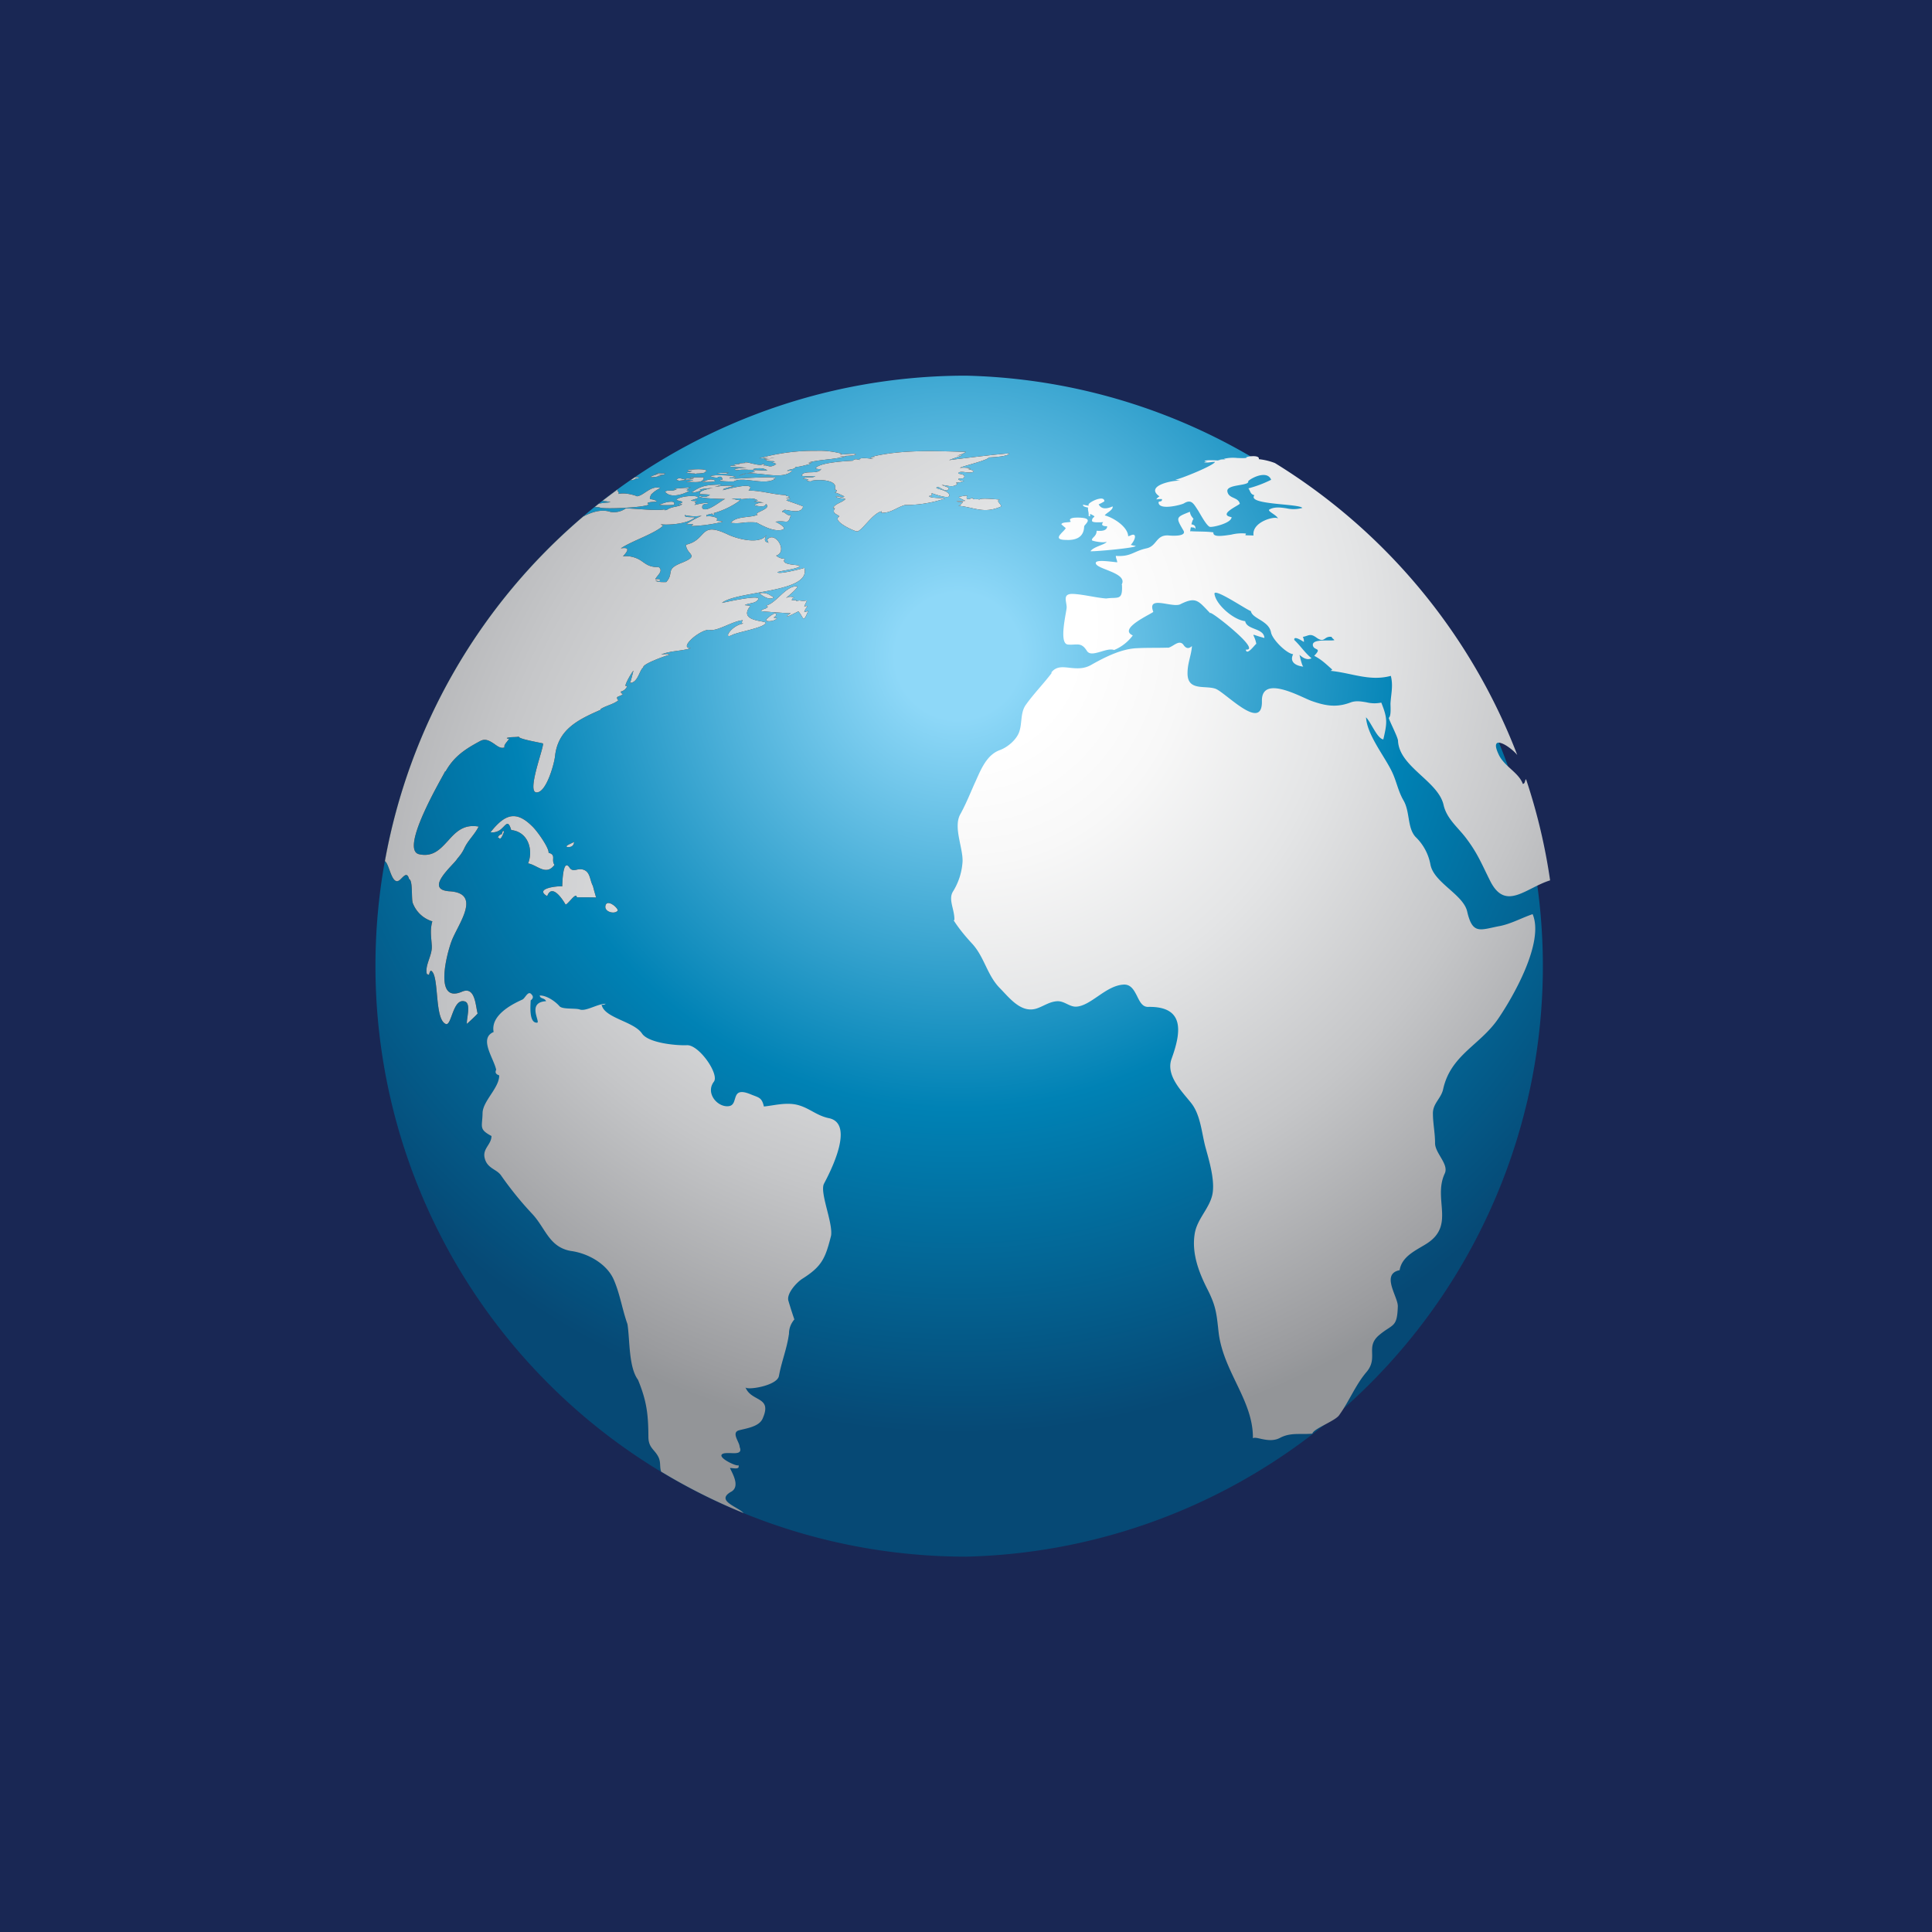 <svg xmlns="http://www.w3.org/2000/svg" viewBox="0 0 18 18">
  <rect x="0" y="0" width="18" height="18" fill="#333333" stroke="none"/>
  <g clip-path="url(#a)">
    <path fill="#192754" d="M0 0h18v18H0V0Z"/>
    <path fill="url(#b)" d="M9 3.5a5.503 5.503 0 0 1 0 11.003A5.503 5.503 0 0 1 3.498 9a5.5 5.5 0 0 1 5.498-5.5h.003Z"/>
    <path d="M8.934 4.63c-.004.007.054.034.06.036a.533.533 0 0 1-.082.002c.008.012.04.004.06.01-.01.01-.019.017-.027.03-.005 0-.01.002-.016.004.15.014.234.078.396.008.012-.02-.054-.053-.01-.065-.02-.002-.187-.019-.19 0a.057.057 0 0 0-.031-.004c-.014 0-.028.001-.036-.013-.018.01-.067.029-.047-.02h-.007c-.021 0-.052.008-.07.011Z"/>
    <path fill="url(#c)" d="M8.934 4.63c-.004.007.054.034.06.036a.533.533 0 0 1-.082.002c.008.012.04.004.06.01-.01.01-.019.017-.027.03-.005 0-.01.002-.016.004.15.014.234.078.396.008.012-.02-.054-.053-.01-.065-.02-.002-.187-.019-.19 0a.057.057 0 0 0-.031-.004c-.014 0-.028.001-.036-.013-.018.01-.067.029-.047-.02h-.007c-.021 0-.052.008-.07.011Z"/>
    <path d="M8.136 4.252c.003.002.01.002.016.004a.11.11 0 0 0-.042.008c.01.007.02.01.031.012-.037-.003-.122-.017-.133.002-.002.003 0 .005.002.008-.022-.008-.053-.013-.063.006-.04.003-.319.014-.348.072a.09.09 0 0 0 .052.005c-.03.057-.158.007-.181.058-.008.017.114.008.125.008-.012.013-.034.012-.056.012-.023 0-.047 0-.057.016a.09.09 0 0 1 .05.005c-.005.004-.01.005-.018.008a.076.076 0 0 0 .052.007L7.56 4.48c.054-.015.255-.015.218.081.025.005.024.016-.002.028.022-.001.082.034.09.035-.01.016-.027.01-.044.005a.077.077 0 0 0-.033-.004c-.002.015.061.018.088.024-.028.033-.101.043-.116.087a.019.019 0 0 1 .018 0c-.035.048.025.055.041.075-.076.041.133.136.163.14.045.003.146-.171.232-.187a.043.043 0 0 0-.003.014c.092.002.139-.05.22-.073.123.001.254-.02.372-.06-.029-.006-.154-.004-.147-.024.04-.005.018-.005.024-.026.018.006.154.056.162.026.013-.044-.099-.063-.119-.074.006-.02.026-.006.05.007.026.014.055.029.067-.007a.341.341 0 0 0-.069-.028c.013 0 .028.002.044.005.037.007.078.013.105-.018-.007 0-.014-.005-.011-.01a.15.15 0 0 0 .074-.018.081.081 0 0 1-.056-.011c.003-.01.013-.01.025-.009.012 0 .025.001.031-.014.01-.03-.06-.027-.056-.034.007-.018.04-.014.071-.01.033.003.065.006.073-.012a.164.164 0 0 0-.057-.018c.008 0 .02-.003.029-.005a.288.288 0 0 0-.102-.006c.04-.02.255-.069.271-.097.06-.003.174-.01.19-.036.005-.009-.53.056-.56.061.007-.005.117-.041.119-.044.002-.003-.021-.002-.052.002A.207.207 0 0 0 9 4.21c-.11-.003-.225-.007-.34-.007-.177 0-.356.01-.524.049"/>
    <path fill="url(#d)" d="M8.136 4.252c.003.002.01.002.016.004a.11.11 0 0 0-.042.008c.01.007.02.01.031.012-.037-.003-.122-.017-.133.002-.002.003 0 .005.002.008-.022-.008-.053-.013-.063.006-.04.003-.319.014-.348.072a.09.09 0 0 0 .052.005c-.03.057-.158.007-.181.058-.008.017.114.008.125.008-.012.013-.034.012-.056.012-.023 0-.047 0-.057.016a.09.09 0 0 1 .05.005c-.005.004-.01.005-.018.008a.076.076 0 0 0 .052.007L7.56 4.48c.054-.015.255-.015.218.081.025.005.024.016-.002.028.022-.001.082.034.09.035-.01.016-.027.01-.044.005a.077.077 0 0 0-.033-.004c-.002.015.061.018.088.024-.028.033-.101.043-.116.087a.019.019 0 0 1 .018 0c-.035.048.025.055.041.075-.076.041.133.136.163.14.045.003.146-.171.232-.187a.043.043 0 0 0-.003.014c.092.002.139-.05.22-.073.123.001.254-.02.372-.06-.029-.006-.154-.004-.147-.024.04-.005.018-.005.024-.026.018.006.154.056.162.026.013-.044-.099-.063-.119-.074.006-.02.026-.006.05.007.026.014.055.029.067-.007a.341.341 0 0 0-.069-.028c.013 0 .028.002.044.005.037.007.078.013.105-.018-.007 0-.014-.005-.011-.01a.15.15 0 0 0 .074-.018.081.081 0 0 1-.056-.011c.003-.01.013-.01.025-.009.012 0 .025.001.031-.014.01-.03-.06-.027-.056-.034.007-.018.04-.014.071-.01.033.003.065.006.073-.012a.164.164 0 0 0-.057-.018c.008 0 .02-.003.029-.005a.288.288 0 0 0-.102-.006c.04-.02.255-.069.271-.097.06-.003.174-.01.19-.036.005-.009-.53.056-.56.061.007-.005.117-.041.119-.044.002-.003-.021-.002-.052.002A.207.207 0 0 0 9 4.21c-.11-.003-.225-.007-.34-.007-.177 0-.356.01-.524.049"/>
    <path d="M6.174 4.411h-.01a.24.24 0 0 0-.083.008.101.101 0 0 1 .052-.002c-.044.01-.092.03-.06.029a.259.259 0 0 0 .09-.018c-.054.003-.045 0 .03-.007 0-.003-.004-.006-.008-.007a.114.114 0 0 0 .019-.003h-.03Z"/>
    <path fill="url(#e)" d="M6.174 4.411h-.01a.24.24 0 0 0-.083.008.101.101 0 0 1 .052-.002c-.044.01-.092.03-.06.029a.259.259 0 0 0 .09-.018c-.054.003-.045 0 .03-.007 0-.003-.004-.006-.008-.007a.114.114 0 0 0 .019-.003h-.03Z"/>
    <path d="M4.674 7.772a.047.047 0 0 0-.037.036c.004-.008.008-.004.012 0 .008.008.02.016.047-.06-.003-.005-.008-.006-.008-.006-.006 0-.007.015-.014.03Z"/>
    <path fill="url(#f)" d="M4.674 7.772a.047.047 0 0 0-.037.036c.004-.008.008-.004.012 0 .008.008.02.016.047-.06-.003-.005-.008-.006-.008-.006-.006 0-.007.015-.014.03Z"/>
    <path d="M5.287 7.892c.038.003.06-.014.062-.049-.008.01-.1.039-.062.049Z"/>
    <path fill="url(#g)" d="M5.287 7.892c.038.003.06-.014.062-.049-.008.01-.1.039-.062.049Z"/>
    <path d="m5.916 4.446-.042.028c.02-.001.042-.005.049-.016.033-.002.04-.006.022-.012h-.029Z"/>
    <path fill="url(#h)" d="m5.916 4.446-.042.028c.02-.001.042-.005.049-.016.033-.002.04-.006.022-.012h-.029Z"/>
    <path d="M5.933 4.624c.011 0-.1-.04-.17-.022.004-.018-.001-.025-.012-.024.003-.004.003-.01.002-.017a6.897 6.897 0 0 0-.142.107.304.304 0 0 1 .078.011c-.037.004-.075.006-.11.014l-.041.033a.16.16 0 0 1 .05.002c.017.017.392.004.455-.026 0 0-.01-.016-.012-.014.02-.015.066-.01.09-.016-.048-.038-.087.003-.054-.065a.293.293 0 0 1 .086-.06.093.093 0 0 0-.033-.005c-.073 0-.13.078-.187.082Z"/>
    <path fill="url(#i)" d="M5.933 4.624c.011 0-.1-.04-.17-.022.004-.018-.001-.025-.012-.024.003-.004.003-.01.002-.017a6.897 6.897 0 0 0-.142.107.304.304 0 0 1 .078.011c-.037.004-.075.006-.11.014l-.041.033a.16.16 0 0 1 .05.002c.017.017.392.004.455-.026 0 0-.01-.016-.012-.014.02-.015.066-.01.09-.016-.048-.038-.087.003-.054-.065a.293.293 0 0 1 .086-.06.093.093 0 0 0-.033-.005c-.073 0-.13.078-.187.082Z"/>
    <path d="M6.616 4.436c.021.01.044.014.067.014.027-.016.043-.01.049.018-.088.016.08.019.103.018.044-.025.11-.016.179-.008.075.009.153.018.207-.016h-.018a.067.067 0 0 1 .026-.006c-.002-.015-.143-.009-.254-.003-.08.004-.144.009-.132.005a.06.06 0 0 0-.022-.001c-.015 0-.03 0-.022-.008l.055-.002c-.004-.013-.08-.019-.146-.019a.335.335 0 0 0-.093.008"/>
    <path fill="url(#j)" d="M6.616 4.436c.021.01.044.014.067.014.027-.016.043-.01.049.018-.088.016.08.019.103.018.044-.025.11-.016.179-.008.075.009.153.018.207-.016h-.018a.067.067 0 0 1 .026-.006c-.002-.015-.143-.009-.254-.003-.08.004-.144.009-.132.005a.06.06 0 0 0-.022-.001c-.015 0-.03 0-.022-.008l.055-.002c-.004-.013-.08-.019-.146-.019a.335.335 0 0 0-.093.008"/>
    <path d="M4.57 7.754a.125.125 0 0 0 .108-.038c.041-.038.057-.075.085.017.169.02.204.2.157.311.085.014.167.12.246.014-.034-.049.02-.092-.055-.113.006-.042-.103-.2-.152-.246-.064-.064-.121-.095-.175-.095-.07 0-.137.052-.214.15Z"/>
    <path fill="url(#k)" d="M4.57 7.754a.125.125 0 0 0 .108-.038c.041-.038.057-.075.085.017.169.02.204.2.157.311.085.014.167.12.246.014-.034-.049.02-.092-.055-.113.006-.042-.103-.2-.152-.246-.064-.064-.121-.095-.175-.095-.07 0-.137.052-.214.15Z"/>
    <path d="M6.568 4.482a.095.095 0 0 0-.03.008c.002 0 .16.005.117-.017a.12.12 0 0 0-.032-.006.126.126 0 0 0-.055.015Z"/>
    <path fill="url(#l)" d="M6.568 4.482a.095.095 0 0 0-.03.008c.002 0 .16.005.117-.017a.12.12 0 0 0-.032-.006.126.126 0 0 0-.055.015Z"/>
    <path d="m6.315 4.46-.015.01c.004.002.007.006.023.004-.002 0-.004.003-.006.005.02 0 .048-.005.075-.008-.012-.003-.047-.016-.066-.016-.007 0-.01.002-.01.006Z"/>
    <path fill="url(#m)" d="m6.315 4.46-.015.01c.004.002.007.006.023.004-.002 0-.004.003-.006.005.02 0 .048-.005.075-.008-.012-.003-.047-.016-.066-.016-.007 0-.01.002-.01.006Z"/>
    <path d="M6.305 4.557a.09.09 0 0 1-.057.013c-.017 0-.034 0-.052.01.049.068.176.024.228-.008l-.028-.002c.036-.025-.013-.01-.031-.007a.355.355 0 0 0 .074-.024c-.017.006-.234.016-.134.018Z"/>
    <path fill="url(#n)" d="M6.305 4.557a.09.09 0 0 1-.057.013c-.017 0-.034 0-.052.01.049.068.176.024.228-.008l-.028-.002c.036-.025-.013-.01-.031-.007a.355.355 0 0 0 .074-.024c-.017.006-.234.016-.134.018Z"/>
    <path d="M6.433 4.449c-.006.007.012.006.034.005-.016.01-.03.008-.043.005-.013-.001-.026-.003-.04.004.002.003.006.005.011.007a.189.189 0 0 1 .064.004c-.017.004-.054.01-.072.02.01-.005.033-.004.06-.003.05.002.11.004.11-.044 0 0-.113 0-.124.002Z"/>
    <path fill="url(#o)" d="M6.433 4.449c-.006.007.012.006.034.005-.016.01-.03.008-.043.005-.013-.001-.026-.003-.04.004.002.003.006.005.011.007a.189.189 0 0 1 .064.004c-.017.004-.054.01-.072.02.01-.005.033-.004.06-.003.05.002.11.004.11-.044 0 0-.113 0-.124.002Z"/>
    <path d="M7.14 5.642c0 .005.007.009.014.009-.012.026-.052.018-.063.043-.001.002.25.02.278.02a.094.094 0 0 0-.039.03c-.003.006.029-.009.058-.023l.05-.025c.048.05.042.123.092-.006-.018.007-.012.01-.037.01.015-.036.009-.017.03-.054a.068.068 0 0 0-.03.005c.01-.026.02-.042.025-.057a.165.165 0 0 1-.07 0l-.031.006.003-.008h-.043c.002-.014.01-.021.023-.023a.073.073 0 0 0-.077.004c.003-.005.134-.11.1-.111-.106 0-.184.15-.283.18Z"/>
    <path fill="url(#p)" d="M7.14 5.642c0 .005.007.009.014.009-.012.026-.052.018-.063.043-.001.002.25.02.278.02a.094.094 0 0 0-.039.03c-.003.006.029-.009.058-.023l.05-.025c.048.05.042.123.092-.006-.018.007-.012.01-.037.01.015-.036.009-.017.03-.054a.068.068 0 0 0-.03.005c.01-.026.02-.042.025-.057a.165.165 0 0 1-.07 0l-.031.006.003-.008h-.043c.002-.014.01-.021.023-.023a.073.073 0 0 0-.077.004c.003-.005.134-.11.1-.111-.106 0-.184.15-.283.18Z"/>
    <path d="M6.193 4.685c-.02.005-.033.01-.027.01-.083.014.088.014.113.007.01-.02-.004-.028-.025-.028a.257.257 0 0 0-.061.01Z"/>
    <path fill="url(#q)" d="M6.193 4.685c-.02.005-.033.01-.027.01-.083.014.088.014.113.007.01-.02-.004-.028-.025-.028a.257.257 0 0 0-.061.01Z"/>
    <path d="M7.073 5.527c.033.026.094.07.137.039-.031-.017-.055-.042-.108-.042l-.03.003Z"/>
    <path fill="url(#r)" d="M7.073 5.527c.033.026.094.07.137.039-.031-.017-.055-.042-.108-.042l-.03.003Z"/>
    <path d="M7.074 4.27c.03 0 .058-.004.088-.005a.278.278 0 0 0-.046.008c.018.003.036 0 .054-.002a.212.212 0 0 1 .046-.004c-.037.004-.065.004-.096.014l.057-.002a1.288 1.288 0 0 1-.041.005c.006.01.033.013.07.013.02.006.012.009-.022.009.014.002.051.015.047.018-.04.028-.062.022-.08.016-.015-.004-.028-.008-.046.002.022-.013.028-.018-.005-.018l.002.003c-.018.01-.056 0-.093-.008-.027-.006-.053-.013-.07-.013-.01.005.011.005.022.007a.778.778 0 0 0-.077.005c.003.004.006.005.01.006-.02 0-.041-.002-.056.007a.07.07 0 0 0 .025.007l-.053.001c-.018.012.006.012.05.011l-.01.002c.036 0 .093.005.11.006a.62.62 0 0 0-.116.012.027.027 0 0 0 .023.011.427.427 0 0 1 .105-.004h.049c.001-.003-.003-.004-.003-.007.035-.009.097-.014.131.013h-.044c-.051-.004-.12-.007-.07.015a.577.577 0 0 0-.078.013c.045-.004.1.002.157.008.102.012.208.024.266-.031.004-.005-.032-.002-.047-.001.021-.019.069-.01.08-.036.052-.003.08-.016.133-.026 0-.006-.012-.007-.022-.008.02 0 .033 0 .04-.01l-.032.002c.116-.03.24-.026.357-.06-.022.001-.058.004-.065.002.011-.003.141-.003.148-.017.005-.01-.047-.006-.09-.003-.043.004-.078.007-.036-.003a.788.788 0 0 0-.24-.028 1.88 1.88 0 0 0-.532.07Z"/>
    <path fill="url(#s)" d="M7.074 4.27c.03 0 .058-.004.088-.005a.278.278 0 0 0-.046.008c.018.003.036 0 .054-.002a.212.212 0 0 1 .046-.004c-.037.004-.065.004-.096.014l.057-.002a1.288 1.288 0 0 1-.041.005c.006.01.033.013.07.013.02.006.012.009-.022.009.014.002.051.015.047.018-.04.028-.062.022-.08.016-.015-.004-.028-.008-.046.002.022-.013.028-.018-.005-.018l.002.003c-.018.01-.056 0-.093-.008-.027-.006-.053-.013-.07-.013-.01.005.011.005.022.007a.778.778 0 0 0-.077.005c.003.004.006.005.01.006-.02 0-.041-.002-.056.007a.07.07 0 0 0 .025.007l-.053.001c-.018.012.006.012.05.011l-.01.002c.036 0 .093.005.11.006a.62.62 0 0 0-.116.012.027.027 0 0 0 .023.011.427.427 0 0 1 .105-.004h.049c.001-.003-.003-.004-.003-.007.035-.009.097-.014.131.013h-.044c-.051-.004-.12-.007-.07.015a.577.577 0 0 0-.078.013c.045-.004.1.002.157.008.102.012.208.024.266-.031.004-.005-.032-.002-.047-.001.021-.019.069-.01.08-.036.052-.003.08-.016.133-.026 0-.006-.012-.007-.022-.008.02 0 .033 0 .04-.01l-.032.002c.116-.03.24-.026.357-.06-.022.001-.058.004-.065.002.011-.003.141-.003.148-.017.005-.01-.047-.006-.09-.003-.043.004-.078.007-.036-.003a.788.788 0 0 0-.24-.028 1.88 1.88 0 0 0-.532.07Z"/>
    <path d="M7.14 5.773c-.012.023.082.019.099-.015-.055-.001-.016-.008-.007-.028.004-.007-.006-.01-.008-.018a.232.232 0 0 0-.085.061Z"/>
    <path fill="url(#t)" d="M7.14 5.773c-.012.023.082.019.099-.015-.055-.001-.016-.008-.007-.028.004-.007-.006-.01-.008-.018a.232.232 0 0 0-.085.061Z"/>
    <path d="M6.884 4.434a.415.415 0 0 1 .073-.023.149.149 0 0 0-.073.023Z"/>
    <path fill="url(#u)" d="M6.884 4.434a.415.415 0 0 1 .073-.023.149.149 0 0 0-.073.023Z"/>
    <path d="M5.642 8.434c-.02.06.085.09.114.049 0-.02-.053-.07-.088-.07-.012 0-.021.006-.026.021Z"/>
    <path fill="url(#v)" d="M5.642 8.434c-.02.06.085.09.114.049 0-.02-.053-.07-.088-.07-.012 0-.021.006-.026.021Z"/>
    <path d="M6.414 4.377c-.01.006-.009.007.008.007l-.016.004c.005.003.015 0 .043-.002a.087.087 0 0 1-.057.013c.008.009.048.013.088.013-.01.001-.02.004-.028.004.016 0 .03-.002.04-.004.048-.001.09-.008.078-.019a.115.115 0 0 1 .018-.005c-.013-.013-.046-.016-.08-.016-.037 0-.075.004-.094.005Z"/>
    <path fill="url(#w)" d="M6.414 4.377c-.01.006-.009.007.008.007l-.016.004c.005.003.015 0 .043-.002a.087.087 0 0 1-.057.013c.008.009.048.013.088.013-.01.001-.02.004-.028.004.016 0 .03-.002.04-.004.048-.001.09-.008.078-.019a.115.115 0 0 1 .018-.005c-.013-.013-.046-.016-.08-.016-.037 0-.075.004-.094.005Z"/>
    <path d="m6.675 4.413.076.002a.06.06 0 0 0 .037-.012c-.037.003-.075 0-.113.01Z"/>
    <path fill="url(#x)" d="m6.675 4.413.076.002a.06.06 0 0 0 .037-.012c-.037.003-.075 0-.113.01Z"/>
    <path d="M5.238 8.259c-.015-.008-.271.014-.14.09.051-.138.171.078.171.078.008.002.027-.02.046-.04.027-.03.056-.06.059-.027 0 0 .172 0 .18.002a2.28 2.28 0 0 1-.03-.108c-.032-.057-.022-.142-.105-.155a.125.125 0 0 0-.043.003c-.026.006-.052.01-.07-.019-.01-.015-.018-.021-.026-.021-.038 0-.041.176-.042.197Z"/>
    <path fill="url(#y)" d="M5.238 8.259c-.015-.008-.271.014-.14.09.051-.138.171.078.171.078.008.002.027-.02.046-.04.027-.03.056-.06.059-.027 0 0 .172 0 .18.002a2.28 2.28 0 0 1-.03-.108c-.032-.057-.022-.142-.105-.155a.125.125 0 0 0-.043.003c-.026.006-.052.01-.07-.019-.01-.015-.018-.021-.026-.021-.038 0-.041.176-.042.197Z"/>
    <path d="M6.446 4.588a.164.164 0 0 0 .089-.023h-.018c.034-.016.093-.012.126-.022-.02.01-.14.025-.122.061 0 0 .083.002.093.006-.027.022-.06.025-.098.009-.034.027.24.03.24.03-.034.01-.166.13-.212.087-.007-.03.009-.043.047-.042.03-.024-.112.008-.121.011.039-.032-.033-.018.027-.036-.007-.002-.018-.002-.03-.002-.014 0-.028 0-.03-.005l.058-.018c.044-.033-.14-.03-.191.009-.014.01.067.017.052.028l-.04.023.04-.009c-.02.03-.096.019-.144.056-.029.005-.024 0-.013-.007-.067.018-.252-.004-.368-.008a.19.19 0 0 1-.145.033c-.08-.027-.171 0-.253.044a5.489 5.489 0 0 0-1.847 3.21c.037.024.056.173.106.186.017.005.034-.01.051-.028.027-.026.052-.053.069.01.036.01.019.187.034.223a.282.282 0 0 0 .182.17c-.023.08-.01.148-.005.228.006.09-.067.18-.046.263l.021.008c0-.011.006-.028.015-.04.083.028.03.452.14.497.027.012.043-.047.066-.106.024-.062.055-.123.114-.103.058.021.011.167.017.208 0 0 .092-.083.1-.097-.02-.068-.021-.256-.145-.203-.26.113-.148-.34-.096-.476.06-.155.282-.44-.019-.459-.249-.015.039-.248.07-.303.023-.028.044-.051.067-.1.034-.073.097-.127.132-.2-.14-.025-.213.052-.283.13-.072.078-.14.156-.27.128-.19-.04.22-.725.242-.774l.004.001c.08-.141.183-.207.322-.282.05-.027.09 0 .13.026.033.024.064.047.097.033-.01-.023.021-.046.046-.085-.016.007-.012.008-.026-.002.04-.013.077-.005.114-.013-.013.022.223.06.224.064.01.035-.15.443-.064.455.094.012.17-.272.176-.336.027-.252.217-.342.427-.434 0-.002-.002-.003-.003-.005.052-.034.116-.043.166-.082-.038-.044.02-.03.043-.06-.01-.003-.02-.006-.019-.022a.083.083 0 0 0 .059-.052.24.24 0 0 1-.016 0c-.006-.018.058-.127.074-.143-.003.009-.028.114-.033.114.075.001.088-.121.125-.144-.012-.03.196-.105.244-.118-.008-.009-.033-.006-.053-.005a.111.111 0 0 1-.024.003c.085-.037.198-.031.276-.06-.061.002-.04-.041.007-.085.05-.046.13-.092.168-.084.072.015.219-.086.309-.09-.016.021-.013.03.008.03-.113.014-.198.153-.11.108.053-.029.293-.066.315-.112.013-.026-.266-.008-.142-.161-.01 0-.033-.005-.053-.006.036-.022.1-.012.125-.054.028-.05-.321.03-.338.033.144-.116.837-.092.768-.326-.021.007-.247.066-.251.039.052-.016.18-.028.207-.054.017-.02-.18-.003-.14-.067l.002-.004c-.046 0-.062-.016-.081-.028.117-.038-.015-.24-.084-.147.009.01.005.022.016.028-.03-.01-.054-.016-.019-.079-.057.104-.287.038-.364 0-.269-.128-.187.05-.389.096.004.097.14.097-.046.171-.15.06-.061.092-.138.177-.067.002-.094-.005-.1-.015a.085.085 0 0 0 .038.006c.016-.021-.018-.021-.039-.016.006-.029.083-.077.03-.115-.077.003-.111-.023-.15-.05a.257.257 0 0 0-.182-.05c.053-.055.062-.088-.02-.074.106-.071.31-.134.393-.21a.084.084 0 0 0-.023-.014c.096.009.259-.008.322-.065-.045-.004-.102.003-.096-.021a.41.41 0 0 0 .158.006.747.747 0 0 0-.146.081c.013 0 .046-.005.068-.002-.013.009-.027.018-.008.017a1.42 1.42 0 0 0 .28-.039c-.005-.01-.04-.004-.054-.013-.005-.003.007-.01.005-.015-.008-.02-.082-.03-.1-.022v-.015a.825.825 0 0 0 .054-.013c-.007.005-.001.011.018.011-.003-.006.007-.016-.015-.012a.753.753 0 0 0 .258-.123c-.027.001-.057-.012-.084-.014.037-.002.07-.002.09-.002-.014.01.011.006.044.003a.223.223 0 0 1 .087.002h-.004c.01.003.02.007.03.015l-.039.01a.357.357 0 0 1 .096.01.126.126 0 0 0-.089.022c-.002.002.104.031.106-.011.066.047-.131.083-.076.101-.07.03-.201.01-.25.075a.384.384 0 0 0 .11-.001.614.614 0 0 1 .128-.002c.052.026.153.087.237.069.068-.016-.059-.076-.059-.076a.281.281 0 0 1 .08-.002c.036.003.042.007.063-.059-.022.003-.035-.006-.047-.015-.01-.008-.02-.016-.034-.015.006-.02.016-.008.023-.021.053.008.161.038.172-.03 0-.004-.145-.053-.156-.057.013-.01.02-.01.037-.014a.058.058 0 0 0-.04-.005c.01-.007.022-.007.036-.01a.04.04 0 0 0-.038-.01l.004-.01c-.12-.004-.226-.042-.353-.043.007 0 .02-.025.019-.029-.01-.027-.1-.01-.17.005-.062.014-.11.029-.076.014-.034 0 .073-.028.097-.033a.703.703 0 0 0-.183.01c.023-.008.044-.012.064-.023-.133.005-.182.005-.278.073"/>
    <path fill="url(#z)" d="M6.446 4.588a.164.164 0 0 0 .089-.023h-.018c.034-.016.093-.012.126-.022-.02.01-.14.025-.122.061 0 0 .083.002.093.006-.027.022-.06.025-.098.009-.034.027.24.03.24.03-.034.01-.166.13-.212.087-.007-.03.009-.043.047-.042.03-.024-.112.008-.121.011.039-.032-.033-.018.027-.036-.007-.002-.018-.002-.03-.002-.014 0-.028 0-.03-.005l.058-.018c.044-.033-.14-.03-.191.009-.014.01.067.017.052.028l-.04.023.04-.009c-.02.03-.096.019-.144.056-.029.005-.024 0-.013-.007-.067.018-.252-.004-.368-.008a.19.19 0 0 1-.145.033c-.08-.027-.171 0-.253.044a5.489 5.489 0 0 0-1.847 3.21c.037.024.056.173.106.186.017.005.034-.01.051-.028.027-.026.052-.053.069.01.036.01.019.187.034.223a.282.282 0 0 0 .182.17c-.023.08-.01.148-.005.228.006.09-.067.18-.046.263l.021.008c0-.011.006-.028.015-.04.083.028.03.452.14.497.027.012.043-.047.066-.106.024-.062.055-.123.114-.103.058.021.011.167.017.208 0 0 .092-.083.1-.097-.02-.068-.021-.256-.145-.203-.26.113-.148-.34-.096-.476.06-.155.282-.44-.019-.459-.249-.015.039-.248.07-.303.023-.028.044-.051.067-.1.034-.073.097-.127.132-.2-.14-.025-.213.052-.283.13-.072.078-.14.156-.27.128-.19-.04.22-.725.242-.774l.004.001c.08-.141.183-.207.322-.282.05-.027.09 0 .13.026.033.024.064.047.097.033-.01-.023.021-.046.046-.085-.016.007-.012.008-.026-.002.04-.013.077-.005.114-.013-.013.022.223.06.224.064.01.035-.15.443-.064.455.094.012.17-.272.176-.336.027-.252.217-.342.427-.434 0-.002-.002-.003-.003-.005.052-.034.116-.043.166-.082-.038-.044.02-.03.043-.06-.01-.003-.02-.006-.019-.022a.083.083 0 0 0 .059-.052.24.24 0 0 1-.016 0c-.006-.018.058-.127.074-.143-.003.009-.028.114-.033.114.075.001.088-.121.125-.144-.012-.03.196-.105.244-.118-.008-.009-.033-.006-.053-.005a.111.111 0 0 1-.024.003c.085-.037.198-.031.276-.06-.061.002-.04-.041.007-.085.05-.046.13-.092.168-.084.072.015.219-.086.309-.09-.016.021-.013.03.008.03-.113.014-.198.153-.11.108.053-.029.293-.066.315-.112.013-.026-.266-.008-.142-.161-.01 0-.033-.005-.053-.006.036-.022.1-.012.125-.054.028-.05-.321.03-.338.033.144-.116.837-.092.768-.326-.021.007-.247.066-.251.039.052-.016.18-.028.207-.054.017-.02-.18-.003-.14-.067l.002-.004c-.046 0-.062-.016-.081-.028.117-.038-.015-.24-.084-.147.009.01.005.022.016.028-.03-.01-.054-.016-.019-.079-.057.104-.287.038-.364 0-.269-.128-.187.05-.389.096.004.097.14.097-.046.171-.15.06-.061.092-.138.177-.067.002-.094-.005-.1-.015a.085.085 0 0 0 .038.006c.016-.021-.018-.021-.039-.016.006-.029.083-.077.03-.115-.077.003-.111-.023-.15-.05a.257.257 0 0 0-.182-.05c.053-.055.062-.088-.02-.074.106-.071.31-.134.393-.21a.084.084 0 0 0-.023-.014c.096.009.259-.008.322-.065-.045-.004-.102.003-.096-.021a.41.41 0 0 0 .158.006.747.747 0 0 0-.146.081c.013 0 .046-.005.068-.002-.013.009-.027.018-.008.017a1.42 1.42 0 0 0 .28-.039c-.005-.01-.04-.004-.054-.013-.005-.003.007-.01.005-.015-.008-.02-.082-.03-.1-.022v-.015a.825.825 0 0 0 .054-.013c-.007.005-.001.011.018.011-.003-.006.007-.016-.015-.012a.753.753 0 0 0 .258-.123c-.027.001-.057-.012-.084-.014.037-.002.07-.002.09-.002-.014.01.011.006.044.003a.223.223 0 0 1 .087.002h-.004c.01.003.02.007.03.015l-.039.01a.357.357 0 0 1 .096.01.126.126 0 0 0-.089.022c-.002.002.104.031.106-.011.066.047-.131.083-.076.101-.07.03-.201.01-.25.075a.384.384 0 0 0 .11-.001.614.614 0 0 1 .128-.002c.052.026.153.087.237.069.068-.016-.059-.076-.059-.076a.281.281 0 0 1 .08-.002c.036.003.042.007.063-.059-.022.003-.035-.006-.047-.015-.01-.008-.02-.016-.034-.015.006-.02.016-.008.023-.021.053.008.161.038.172-.03 0-.004-.145-.053-.156-.057.013-.01.02-.01.037-.014a.058.058 0 0 0-.04-.005c.01-.007.022-.007.036-.01a.04.04 0 0 0-.038-.01l.004-.01c-.12-.004-.226-.042-.353-.043.007 0 .02-.025.019-.029-.01-.027-.1-.01-.17.005-.062.014-.11.029-.076.014-.034 0 .073-.028.097-.033a.703.703 0 0 0-.183.01c.023-.008.044-.012.064-.023-.133.005-.182.005-.278.073"/>
    <path fill="url(#A)" d="M4.869 9.312c-.113.05-.299.152-.27.303-.14.059 0 .242.024.352-.013.025-.003.042.028.052.002.115-.152.238-.155.35-.002.132-.038.15.083.215 0 .08-.086.117-.063.207.024.095.107.1.15.157a3.2 3.2 0 0 0 .294.363c.124.133.155.308.359.344.159.021.336.12.4.269.058.134.078.275.127.413.023.146.01.4.098.518.083.201.096.328.097.533.001.104.06.116.095.19.022.048.008.09.024.133l.074.044a5.483 5.483 0 0 0 .694.342c-.058-.061-.257-.113-.123-.195.097-.046.02-.172-.004-.224.005-.002.015 0 .027.001.03.003.067.007.05-.033.016.035-.232-.078-.134-.105.016-.004.04-.003.063-.003.054.003.11.004.084-.057.001-.044-.084-.136-.003-.156.068-.018.184-.033.217-.108.094-.211-.105-.152-.16-.292.012.03.294-.013.312-.105.025-.137.075-.256.093-.39l.001.002a.2.2 0 0 1 .05-.139 3.766 3.766 0 0 1-.057-.179c-.013-.069.082-.169.131-.2.184-.116.215-.192.268-.402.018-.123-.108-.402-.066-.484.058-.109.29-.558.047-.61-.114-.023-.179-.092-.287-.122-.108-.03-.226.004-.32.013-.02-.086-.047-.082-.122-.113-.199-.083-.106.1-.207.11-.103.012-.218-.121-.137-.228.053-.07-.14-.348-.253-.34-.098.004-.355-.02-.416-.108-.076-.115-.353-.144-.377-.27.008.004.029 0 .038-.008-.077 0-.185.074-.242.053-.04-.014-.16.001-.188-.03-.039-.045-.12-.102-.185-.1.007.035.043.018.06.053-.184.01-.049.198-.084.2-.08.005-.06-.17-.06-.207.023-.018.027-.036.01-.054-.007-.01-.015-.014-.021-.014-.024 0-.045.05-.065.059"/>
    <path fill="url(#B)" d="M10.878 6.034c-.098.003-.187 0-.284.005-.144.005-.299.083-.423.153-.072.043-.141.036-.202.03-.07-.008-.13-.016-.176.046H9.8c-.078.103-.168.194-.242.298-.052.072-.034.165-.06.246-.023.077-.11.15-.182.176-.132.048-.183.198-.238.316-.043.097-.079.187-.13.28-.069.12.024.311.02.442a.596.596 0 0 1-.088.278c-.049.076.015.168.012.269h-.008c.051.08.112.153.176.222.113.125.137.293.258.414.09.092.198.235.343.186.067-.023.12-.065.194-.067.03 0 .057.012.084.025.027.013.054.026.084.026.141-.004.28-.201.451-.206.063 0 .091.052.118.104.026.053.05.105.104.104.349-.007.307.242.219.484-.056.156.097.303.183.412.087.11.097.275.132.408.034.124.094.32.064.45-.03.127-.137.219-.162.352-.033.186.037.368.12.53.078.156.082.221.101.392.042.37.324.637.32.991.015-.01.046-.001.083.007.049.01.11.02.168-.01.071-.038.137-.037.206-.037.03 0 .063 0 .097-.003.008-.045.208-.116.248-.17.096-.132.152-.282.257-.405.113-.135-.015-.233.118-.344.126-.106.167-.065.173-.266.004-.088-.162-.302.017-.338.02-.127.147-.182.245-.243.279-.172.063-.416.175-.657.042-.088-.092-.19-.09-.286 0-.093-.02-.183-.02-.276 0-.092.076-.138.095-.223.07-.32.343-.41.512-.656.145-.212.432-.717.322-.976-.098.033-.196.088-.302.11-.185.034-.257.088-.308-.136-.037-.157-.305-.265-.341-.431a.477.477 0 0 0-.14-.263c-.078-.086-.05-.234-.112-.34-.054-.093-.066-.189-.116-.284-.072-.142-.224-.332-.233-.49.05.052.103.197.161.206.036-.155.041-.194-.019-.343a.314.314 0 0 1-.139-.003c-.049-.008-.098-.017-.148.002-.13.049-.232.032-.364-.015-.093-.033-.467-.25-.461.003.005.293-.345-.088-.435-.117-.098-.032-.26.024-.258-.145 0-.095.036-.168.041-.252-.027.026-.053.025-.076-.007-.012-.018-.024-.024-.039-.024-.035 0-.077.045-.11.047"/>
    <path fill="url(#C)" d="M11.62 4.265c-.03.005-.062.003-.093.002a.362.362 0 0 0-.125.008l.017.006a.17.17 0 0 0-.074.008c.016 0 .016 0 .029.003-.004 0-.147-.013-.152.006l.029.004a.115.115 0 0 0-.034.007c.044.003.06-.005.103-.006-.01.034-.33.163-.37.166l.047.01c-.063-.008-.338.046-.194.146a.07.07 0 0 0-.03.028.215.215 0 0 1 .053-.003c.003.034-.034.012-.032.034.007.073.212.02.236.006.071-.043.09.003.131.064.016.024.082.151.113.155.038.003.202-.038.2-.091-.137-.024.08-.114.077-.126-.017-.064-.104-.043-.116-.114-.01-.069.209-.049.194-.094.019-.026.176-.11.214-.014a1.1 1.1 0 0 1-.212.08c.02.025.015.053.056.064-.072.09.41.077.447.118a.299.299 0 0 1-.148.004c-.055-.008-.109-.016-.158.01-.03.015.078.056.079.089-.001-.036-.248.019-.228.154l-.075-.002c-.001-.003.002-.01.005-.016a.402.402 0 0 0-.137.01c-.085.013-.174.026-.167-.021-.067-.01-.148-.006-.214-.011-.005.015-.002-.008.004-.037.015.005.039-.003.042.02.005-.033-.011-.042-.037-.047.007-.026.015-.049.02-.048-.008-.017-.029-.03-.034-.069-.131.052-.133.051-.06.175.032.055-.099.05-.135.046-.123-.01-.109.099-.21.12-.123.027-.143.08-.285.07 0 .023.012.038.013.06l-.063-.007c-.06-.006-.138-.013-.137.014 0 .058.307.09.24.203l.004-.003c.008.155-.035.114-.147.13-.1-.008-.198-.035-.298-.042-.116-.009-.07.067-.07.124 0 .04-.078.34.012.347.021.002.04.001.056 0 .05-.002.08-.005.121.06.025.038.078.021.134.005.043-.013.087-.026.119-.014a.412.412 0 0 0 .174-.136c-.145-.064.188-.206.191-.22-.04-.102.043-.087.127-.073.049.008.097.016.124.003.149-.075.168-.032.28.084-.01-.023.121.073.228.168.1.088.179.177.103.17.005.039.037.011.062-.016.019-.02.034-.04.036-.036-.02-.11-.077-.096.075-.056-.003-.094-.164-.073-.179-.157-.105-.01-.271-.151-.286-.253-.01-.065.312.156.339.159.013.073.168.088.188.2.013.066.144.196.206.202-.034.068.016.107.095.116-.013-.007-.032-.095-.036-.11.034.03.072.052.112.032-.068-.058-.1-.113-.16-.17-.01-.05.088.018.089.018a.083.083 0 0 0-.01-.047c.058-.011.067-.037.128.007.047.034.063.02.083.006a.074.074 0 0 1 .058-.013c0 .01.021.022.025.03-.01.003-.033.003-.06.003-.063 0-.15-.001-.14.048.012.049.089.016.012.095.07.036.11.077.168.128-.001.004-.01.01-.016.012.2.02.364.1.562.047.023.091.003.162-.003.254-.001.027.008.118-.015.136-.008.006.083.177.085.214.01.243.373.375.424.597.03.134.14.214.217.32.105.14.144.244.22.394.143.279.33.06.556-.01a5.41 5.41 0 0 0-.224-.942c-.013.008-.006.04-.03.044-.038-.106-.168-.16-.222-.268-.101-.206.092-.095.17-.002a5.512 5.512 0 0 0-2.258-2.72.598.598 0 0 0-.15-.036c.006-.021-.021-.028-.051-.028-.04 0-.086.012-.057.017"/>
    <path fill="url(#D)" d="M9.977 4.86c-.015.01-.086.001-.088.026l.04.034c-.009.03-.131.103-.014.11.113.008.183-.025.186-.126 0-.016.094-.073-.032-.081l-.029-.001c-.038 0-.093.005-.063.039Z"/>
    <path fill="url(#E)" d="M10.146 4.709c0 .007-.052-.007-.056-.007-.001.016.016.02.047.027-.002.04.007.03.006.08h.017c-.004-.005-.01-.009 0-.02.072.037.015.014.014.063 0 .016.049.015.08.014.011 0 .02-.002.024-.001-.025.031.003.038.037.038 0 .046-.061.045-.098.042 0 .053-.044.06-.044.088 0 .008.12.03.136.013 0 .026-.123.046-.149.09.045.003.421-.031.421-.049a1.003 1.003 0 0 1-.046-.01c.052-.059.052-.113.002-.09-.008.002-.01.006-.026.009-.003-.086-.133-.172-.218-.194.008-.02.081-.05.073-.084-.065.029-.108.023-.13-.019a.41.41 0 0 0 .053-.028c0-.019-.012-.026-.03-.026-.05 0-.14.053-.113.064Z"/>
  </g>
  <defs>
    <radialGradient id="b" cx="0" cy="0" r="1" gradientTransform="rotate(90 1.414 7.515) scale(8.462)" gradientUnits="userSpaceOnUse">
      <stop stop-color="#8ED8F8"/>
      <stop offset=".07" stop-color="#8ED8F8"/>
      <stop offset=".5" stop-color="#0082B5"/>
      <stop offset=".86" stop-color="#064975"/>
      <stop offset="1" stop-color="#064975"/>
    </radialGradient>
    <radialGradient id="c" cx="0" cy="0" r="1" gradientTransform="matrix(-9.5 -5 5.039 -9.573 11 9)" gradientUnits="userSpaceOnUse">
      <stop stop-color="#fff"/>
      <stop offset=".12" stop-color="#fff"/>
      <stop offset=".24" stop-color="#F8F8F8"/>
      <stop offset=".41" stop-color="#E4E5E6"/>
      <stop offset=".62" stop-color="#C5C6C8"/>
      <stop offset=".85" stop-color="#9A9B9E"/>
      <stop offset=".88" stop-color="#939598"/>
      <stop offset="1" stop-color="#939598"/>
    </radialGradient>
    <radialGradient id="d" cx="0" cy="0" r="1" gradientTransform="matrix(-9.5 -5 5.039 -9.573 11 9)" gradientUnits="userSpaceOnUse">
      <stop stop-color="#fff"/>
      <stop offset=".12" stop-color="#fff"/>
      <stop offset=".24" stop-color="#F8F8F8"/>
      <stop offset=".41" stop-color="#E4E5E6"/>
      <stop offset=".62" stop-color="#C5C6C8"/>
      <stop offset=".85" stop-color="#9A9B9E"/>
      <stop offset=".88" stop-color="#939598"/>
      <stop offset="1" stop-color="#939598"/>
    </radialGradient>
    <radialGradient id="e" cx="0" cy="0" r="1" gradientTransform="matrix(-9.5 -5 5.039 -9.573 11 9)" gradientUnits="userSpaceOnUse">
      <stop stop-color="#fff"/>
      <stop offset=".12" stop-color="#fff"/>
      <stop offset=".24" stop-color="#F8F8F8"/>
      <stop offset=".41" stop-color="#E4E5E6"/>
      <stop offset=".62" stop-color="#C5C6C8"/>
      <stop offset=".85" stop-color="#9A9B9E"/>
      <stop offset=".88" stop-color="#939598"/>
      <stop offset="1" stop-color="#939598"/>
    </radialGradient>
    <radialGradient id="f" cx="0" cy="0" r="1" gradientTransform="matrix(-9.5 -5 5.039 -9.573 11 9)" gradientUnits="userSpaceOnUse">
      <stop stop-color="#fff"/>
      <stop offset=".12" stop-color="#fff"/>
      <stop offset=".24" stop-color="#F8F8F8"/>
      <stop offset=".41" stop-color="#E4E5E6"/>
      <stop offset=".62" stop-color="#C5C6C8"/>
      <stop offset=".85" stop-color="#9A9B9E"/>
      <stop offset=".88" stop-color="#939598"/>
      <stop offset="1" stop-color="#939598"/>
    </radialGradient>
    <radialGradient id="g" cx="0" cy="0" r="1" gradientTransform="matrix(-9.5 -5 5.039 -9.573 11 9)" gradientUnits="userSpaceOnUse">
      <stop stop-color="#fff"/>
      <stop offset=".12" stop-color="#fff"/>
      <stop offset=".24" stop-color="#F8F8F8"/>
      <stop offset=".41" stop-color="#E4E5E6"/>
      <stop offset=".62" stop-color="#C5C6C8"/>
      <stop offset=".85" stop-color="#9A9B9E"/>
      <stop offset=".88" stop-color="#939598"/>
      <stop offset="1" stop-color="#939598"/>
    </radialGradient>
    <radialGradient id="h" cx="0" cy="0" r="1" gradientTransform="matrix(-9.5 -5 5.039 -9.573 11 9)" gradientUnits="userSpaceOnUse">
      <stop stop-color="#fff"/>
      <stop offset=".12" stop-color="#fff"/>
      <stop offset=".24" stop-color="#F8F8F8"/>
      <stop offset=".41" stop-color="#E4E5E6"/>
      <stop offset=".62" stop-color="#C5C6C8"/>
      <stop offset=".85" stop-color="#9A9B9E"/>
      <stop offset=".88" stop-color="#939598"/>
      <stop offset="1" stop-color="#939598"/>
    </radialGradient>
    <radialGradient id="i" cx="0" cy="0" r="1" gradientTransform="matrix(-9.5 -5 5.039 -9.573 11 9)" gradientUnits="userSpaceOnUse">
      <stop stop-color="#fff"/>
      <stop offset=".12" stop-color="#fff"/>
      <stop offset=".24" stop-color="#F8F8F8"/>
      <stop offset=".41" stop-color="#E4E5E6"/>
      <stop offset=".62" stop-color="#C5C6C8"/>
      <stop offset=".85" stop-color="#9A9B9E"/>
      <stop offset=".88" stop-color="#939598"/>
      <stop offset="1" stop-color="#939598"/>
    </radialGradient>
    <radialGradient id="j" cx="0" cy="0" r="1" gradientTransform="matrix(-9.5 -5 5.039 -9.573 11 9)" gradientUnits="userSpaceOnUse">
      <stop stop-color="#fff"/>
      <stop offset=".12" stop-color="#fff"/>
      <stop offset=".24" stop-color="#F8F8F8"/>
      <stop offset=".41" stop-color="#E4E5E6"/>
      <stop offset=".62" stop-color="#C5C6C8"/>
      <stop offset=".85" stop-color="#9A9B9E"/>
      <stop offset=".88" stop-color="#939598"/>
      <stop offset="1" stop-color="#939598"/>
    </radialGradient>
    <radialGradient id="k" cx="0" cy="0" r="1" gradientTransform="matrix(-9.5 -5 5.039 -9.573 11 9)" gradientUnits="userSpaceOnUse">
      <stop stop-color="#fff"/>
      <stop offset=".12" stop-color="#fff"/>
      <stop offset=".24" stop-color="#F8F8F8"/>
      <stop offset=".41" stop-color="#E4E5E6"/>
      <stop offset=".62" stop-color="#C5C6C8"/>
      <stop offset=".85" stop-color="#9A9B9E"/>
      <stop offset=".88" stop-color="#939598"/>
      <stop offset="1" stop-color="#939598"/>
    </radialGradient>
    <radialGradient id="l" cx="0" cy="0" r="1" gradientTransform="matrix(-9.5 -5 5.039 -9.573 11 9)" gradientUnits="userSpaceOnUse">
      <stop stop-color="#fff"/>
      <stop offset=".12" stop-color="#fff"/>
      <stop offset=".24" stop-color="#F8F8F8"/>
      <stop offset=".41" stop-color="#E4E5E6"/>
      <stop offset=".62" stop-color="#C5C6C8"/>
      <stop offset=".85" stop-color="#9A9B9E"/>
      <stop offset=".88" stop-color="#939598"/>
      <stop offset="1" stop-color="#939598"/>
    </radialGradient>
    <radialGradient id="m" cx="0" cy="0" r="1" gradientTransform="matrix(-9.5 -5 5.039 -9.573 11 9)" gradientUnits="userSpaceOnUse">
      <stop stop-color="#fff"/>
      <stop offset=".12" stop-color="#fff"/>
      <stop offset=".24" stop-color="#F8F8F8"/>
      <stop offset=".41" stop-color="#E4E5E6"/>
      <stop offset=".62" stop-color="#C5C6C8"/>
      <stop offset=".85" stop-color="#9A9B9E"/>
      <stop offset=".88" stop-color="#939598"/>
      <stop offset="1" stop-color="#939598"/>
    </radialGradient>
    <radialGradient id="n" cx="0" cy="0" r="1" gradientTransform="matrix(-9.5 -5 5.039 -9.573 11 9)" gradientUnits="userSpaceOnUse">
      <stop stop-color="#fff"/>
      <stop offset=".12" stop-color="#fff"/>
      <stop offset=".24" stop-color="#F8F8F8"/>
      <stop offset=".41" stop-color="#E4E5E6"/>
      <stop offset=".62" stop-color="#C5C6C8"/>
      <stop offset=".85" stop-color="#9A9B9E"/>
      <stop offset=".88" stop-color="#939598"/>
      <stop offset="1" stop-color="#939598"/>
    </radialGradient>
    <radialGradient id="o" cx="0" cy="0" r="1" gradientTransform="matrix(-9.5 -5 5.039 -9.573 11 9)" gradientUnits="userSpaceOnUse">
      <stop stop-color="#fff"/>
      <stop offset=".12" stop-color="#fff"/>
      <stop offset=".24" stop-color="#F8F8F8"/>
      <stop offset=".41" stop-color="#E4E5E6"/>
      <stop offset=".62" stop-color="#C5C6C8"/>
      <stop offset=".85" stop-color="#9A9B9E"/>
      <stop offset=".88" stop-color="#939598"/>
      <stop offset="1" stop-color="#939598"/>
    </radialGradient>
    <radialGradient id="p" cx="0" cy="0" r="1" gradientTransform="matrix(-9.5 -5 5.039 -9.573 11 9)" gradientUnits="userSpaceOnUse">
      <stop stop-color="#fff"/>
      <stop offset=".12" stop-color="#fff"/>
      <stop offset=".24" stop-color="#F8F8F8"/>
      <stop offset=".41" stop-color="#E4E5E6"/>
      <stop offset=".62" stop-color="#C5C6C8"/>
      <stop offset=".85" stop-color="#9A9B9E"/>
      <stop offset=".88" stop-color="#939598"/>
      <stop offset="1" stop-color="#939598"/>
    </radialGradient>
    <radialGradient id="q" cx="0" cy="0" r="1" gradientTransform="matrix(-9.5 -5 5.039 -9.573 11 9)" gradientUnits="userSpaceOnUse">
      <stop stop-color="#fff"/>
      <stop offset=".12" stop-color="#fff"/>
      <stop offset=".24" stop-color="#F8F8F8"/>
      <stop offset=".41" stop-color="#E4E5E6"/>
      <stop offset=".62" stop-color="#C5C6C8"/>
      <stop offset=".85" stop-color="#9A9B9E"/>
      <stop offset=".88" stop-color="#939598"/>
      <stop offset="1" stop-color="#939598"/>
    </radialGradient>
    <radialGradient id="r" cx="0" cy="0" r="1" gradientTransform="matrix(-9.5 -5 5.039 -9.573 11 9)" gradientUnits="userSpaceOnUse">
      <stop stop-color="#fff"/>
      <stop offset=".12" stop-color="#fff"/>
      <stop offset=".24" stop-color="#F8F8F8"/>
      <stop offset=".41" stop-color="#E4E5E6"/>
      <stop offset=".62" stop-color="#C5C6C8"/>
      <stop offset=".85" stop-color="#9A9B9E"/>
      <stop offset=".88" stop-color="#939598"/>
      <stop offset="1" stop-color="#939598"/>
    </radialGradient>
    <radialGradient id="s" cx="0" cy="0" r="1" gradientTransform="matrix(-9.5 -5 5.039 -9.573 11 9)" gradientUnits="userSpaceOnUse">
      <stop stop-color="#fff"/>
      <stop offset=".12" stop-color="#fff"/>
      <stop offset=".24" stop-color="#F8F8F8"/>
      <stop offset=".41" stop-color="#E4E5E6"/>
      <stop offset=".62" stop-color="#C5C6C8"/>
      <stop offset=".85" stop-color="#9A9B9E"/>
      <stop offset=".88" stop-color="#939598"/>
      <stop offset="1" stop-color="#939598"/>
    </radialGradient>
    <radialGradient id="t" cx="0" cy="0" r="1" gradientTransform="matrix(-9.5 -5 5.039 -9.573 11 9)" gradientUnits="userSpaceOnUse">
      <stop stop-color="#fff"/>
      <stop offset=".12" stop-color="#fff"/>
      <stop offset=".24" stop-color="#F8F8F8"/>
      <stop offset=".41" stop-color="#E4E5E6"/>
      <stop offset=".62" stop-color="#C5C6C8"/>
      <stop offset=".85" stop-color="#9A9B9E"/>
      <stop offset=".88" stop-color="#939598"/>
      <stop offset="1" stop-color="#939598"/>
    </radialGradient>
    <radialGradient id="u" cx="0" cy="0" r="1" gradientTransform="matrix(-9.5 -5 5.039 -9.573 11 9)" gradientUnits="userSpaceOnUse">
      <stop stop-color="#fff"/>
      <stop offset=".12" stop-color="#fff"/>
      <stop offset=".24" stop-color="#F8F8F8"/>
      <stop offset=".41" stop-color="#E4E5E6"/>
      <stop offset=".62" stop-color="#C5C6C8"/>
      <stop offset=".85" stop-color="#9A9B9E"/>
      <stop offset=".88" stop-color="#939598"/>
      <stop offset="1" stop-color="#939598"/>
    </radialGradient>
    <radialGradient id="v" cx="0" cy="0" r="1" gradientTransform="matrix(-9.5 -5 5.039 -9.573 11 9)" gradientUnits="userSpaceOnUse">
      <stop stop-color="#fff"/>
      <stop offset=".12" stop-color="#fff"/>
      <stop offset=".24" stop-color="#F8F8F8"/>
      <stop offset=".41" stop-color="#E4E5E6"/>
      <stop offset=".62" stop-color="#C5C6C8"/>
      <stop offset=".85" stop-color="#9A9B9E"/>
      <stop offset=".88" stop-color="#939598"/>
      <stop offset="1" stop-color="#939598"/>
    </radialGradient>
    <radialGradient id="w" cx="0" cy="0" r="1" gradientTransform="matrix(-9.5 -5 5.039 -9.573 11 9)" gradientUnits="userSpaceOnUse">
      <stop stop-color="#fff"/>
      <stop offset=".12" stop-color="#fff"/>
      <stop offset=".24" stop-color="#F8F8F8"/>
      <stop offset=".41" stop-color="#E4E5E6"/>
      <stop offset=".62" stop-color="#C5C6C8"/>
      <stop offset=".85" stop-color="#9A9B9E"/>
      <stop offset=".88" stop-color="#939598"/>
      <stop offset="1" stop-color="#939598"/>
    </radialGradient>
    <radialGradient id="x" cx="0" cy="0" r="1" gradientTransform="matrix(-9.5 -5 5.039 -9.573 11 9)" gradientUnits="userSpaceOnUse">
      <stop stop-color="#fff"/>
      <stop offset=".12" stop-color="#fff"/>
      <stop offset=".24" stop-color="#F8F8F8"/>
      <stop offset=".41" stop-color="#E4E5E6"/>
      <stop offset=".62" stop-color="#C5C6C8"/>
      <stop offset=".85" stop-color="#9A9B9E"/>
      <stop offset=".88" stop-color="#939598"/>
      <stop offset="1" stop-color="#939598"/>
    </radialGradient>
    <radialGradient id="y" cx="0" cy="0" r="1" gradientTransform="matrix(-9.5 -5 5.039 -9.573 11 9)" gradientUnits="userSpaceOnUse">
      <stop stop-color="#fff"/>
      <stop offset=".12" stop-color="#fff"/>
      <stop offset=".24" stop-color="#F8F8F8"/>
      <stop offset=".41" stop-color="#E4E5E6"/>
      <stop offset=".62" stop-color="#C5C6C8"/>
      <stop offset=".85" stop-color="#9A9B9E"/>
      <stop offset=".88" stop-color="#939598"/>
      <stop offset="1" stop-color="#939598"/>
    </radialGradient>
    <radialGradient id="z" cx="0" cy="0" r="1" gradientTransform="matrix(-9.5 -5 5.039 -9.573 11 9)" gradientUnits="userSpaceOnUse">
      <stop stop-color="#fff"/>
      <stop offset=".12" stop-color="#fff"/>
      <stop offset=".24" stop-color="#F8F8F8"/>
      <stop offset=".41" stop-color="#E4E5E6"/>
      <stop offset=".62" stop-color="#C5C6C8"/>
      <stop offset=".85" stop-color="#9A9B9E"/>
      <stop offset=".88" stop-color="#939598"/>
      <stop offset="1" stop-color="#939598"/>
    </radialGradient>
    <radialGradient id="A" cx="0" cy="0" r="1" gradientTransform="matrix(0 8.552 -8.145 0 8.907 5.92)" gradientUnits="userSpaceOnUse">
      <stop stop-color="#fff"/>
      <stop offset=".12" stop-color="#fff"/>
      <stop offset=".24" stop-color="#F8F8F8"/>
      <stop offset=".41" stop-color="#E4E5E6"/>
      <stop offset=".62" stop-color="#C5C6C8"/>
      <stop offset=".85" stop-color="#9A9B9E"/>
      <stop offset=".88" stop-color="#939598"/>
      <stop offset="1" stop-color="#939598"/>
    </radialGradient>
    <radialGradient id="B" cx="0" cy="0" r="1" gradientTransform="matrix(0 8.534 -8.37 0 9.021 5.997)" gradientUnits="userSpaceOnUse">
      <stop stop-color="#fff"/>
      <stop offset=".12" stop-color="#fff"/>
      <stop offset=".24" stop-color="#F8F8F8"/>
      <stop offset=".41" stop-color="#E4E5E6"/>
      <stop offset=".62" stop-color="#C5C6C8"/>
      <stop offset=".85" stop-color="#9A9B9E"/>
      <stop offset=".88" stop-color="#939598"/>
      <stop offset="1" stop-color="#939598"/>
    </radialGradient>
    <radialGradient id="C" cx="0" cy="0" r="1" gradientTransform="matrix(0 8.268 -8.542 0 9.145 5.833)" gradientUnits="userSpaceOnUse">
      <stop stop-color="#fff"/>
      <stop offset=".12" stop-color="#fff"/>
      <stop offset=".24" stop-color="#F8F8F8"/>
      <stop offset=".41" stop-color="#E4E5E6"/>
      <stop offset=".62" stop-color="#C5C6C8"/>
      <stop offset=".85" stop-color="#9A9B9E"/>
      <stop offset=".88" stop-color="#939598"/>
      <stop offset="1" stop-color="#939598"/>
    </radialGradient>
    <radialGradient id="D" cx="0" cy="0" r="1" gradientTransform="matrix(0 8.268 -8.542 0 9.145 5.833)" gradientUnits="userSpaceOnUse">
      <stop stop-color="#fff"/>
      <stop offset=".12" stop-color="#fff"/>
      <stop offset=".24" stop-color="#F8F8F8"/>
      <stop offset=".41" stop-color="#E4E5E6"/>
      <stop offset=".62" stop-color="#C5C6C8"/>
      <stop offset=".85" stop-color="#9A9B9E"/>
      <stop offset=".88" stop-color="#939598"/>
      <stop offset="1" stop-color="#939598"/>
    </radialGradient>
    <radialGradient id="E" cx="0" cy="0" r="1" gradientTransform="matrix(0 8.268 -8.542 0 9.145 5.833)" gradientUnits="userSpaceOnUse">
      <stop stop-color="#fff"/>
      <stop offset=".12" stop-color="#fff"/>
      <stop offset=".24" stop-color="#F8F8F8"/>
      <stop offset=".41" stop-color="#E4E5E6"/>
      <stop offset=".62" stop-color="#C5C6C8"/>
      <stop offset=".85" stop-color="#9A9B9E"/>
      <stop offset=".88" stop-color="#939598"/>
      <stop offset="1" stop-color="#939598"/>
    </radialGradient>
    <clipPath id="a">
      <path fill="#fff" d="M0 0h18v18H0z"/>
    </clipPath>
  </defs>
</svg>
